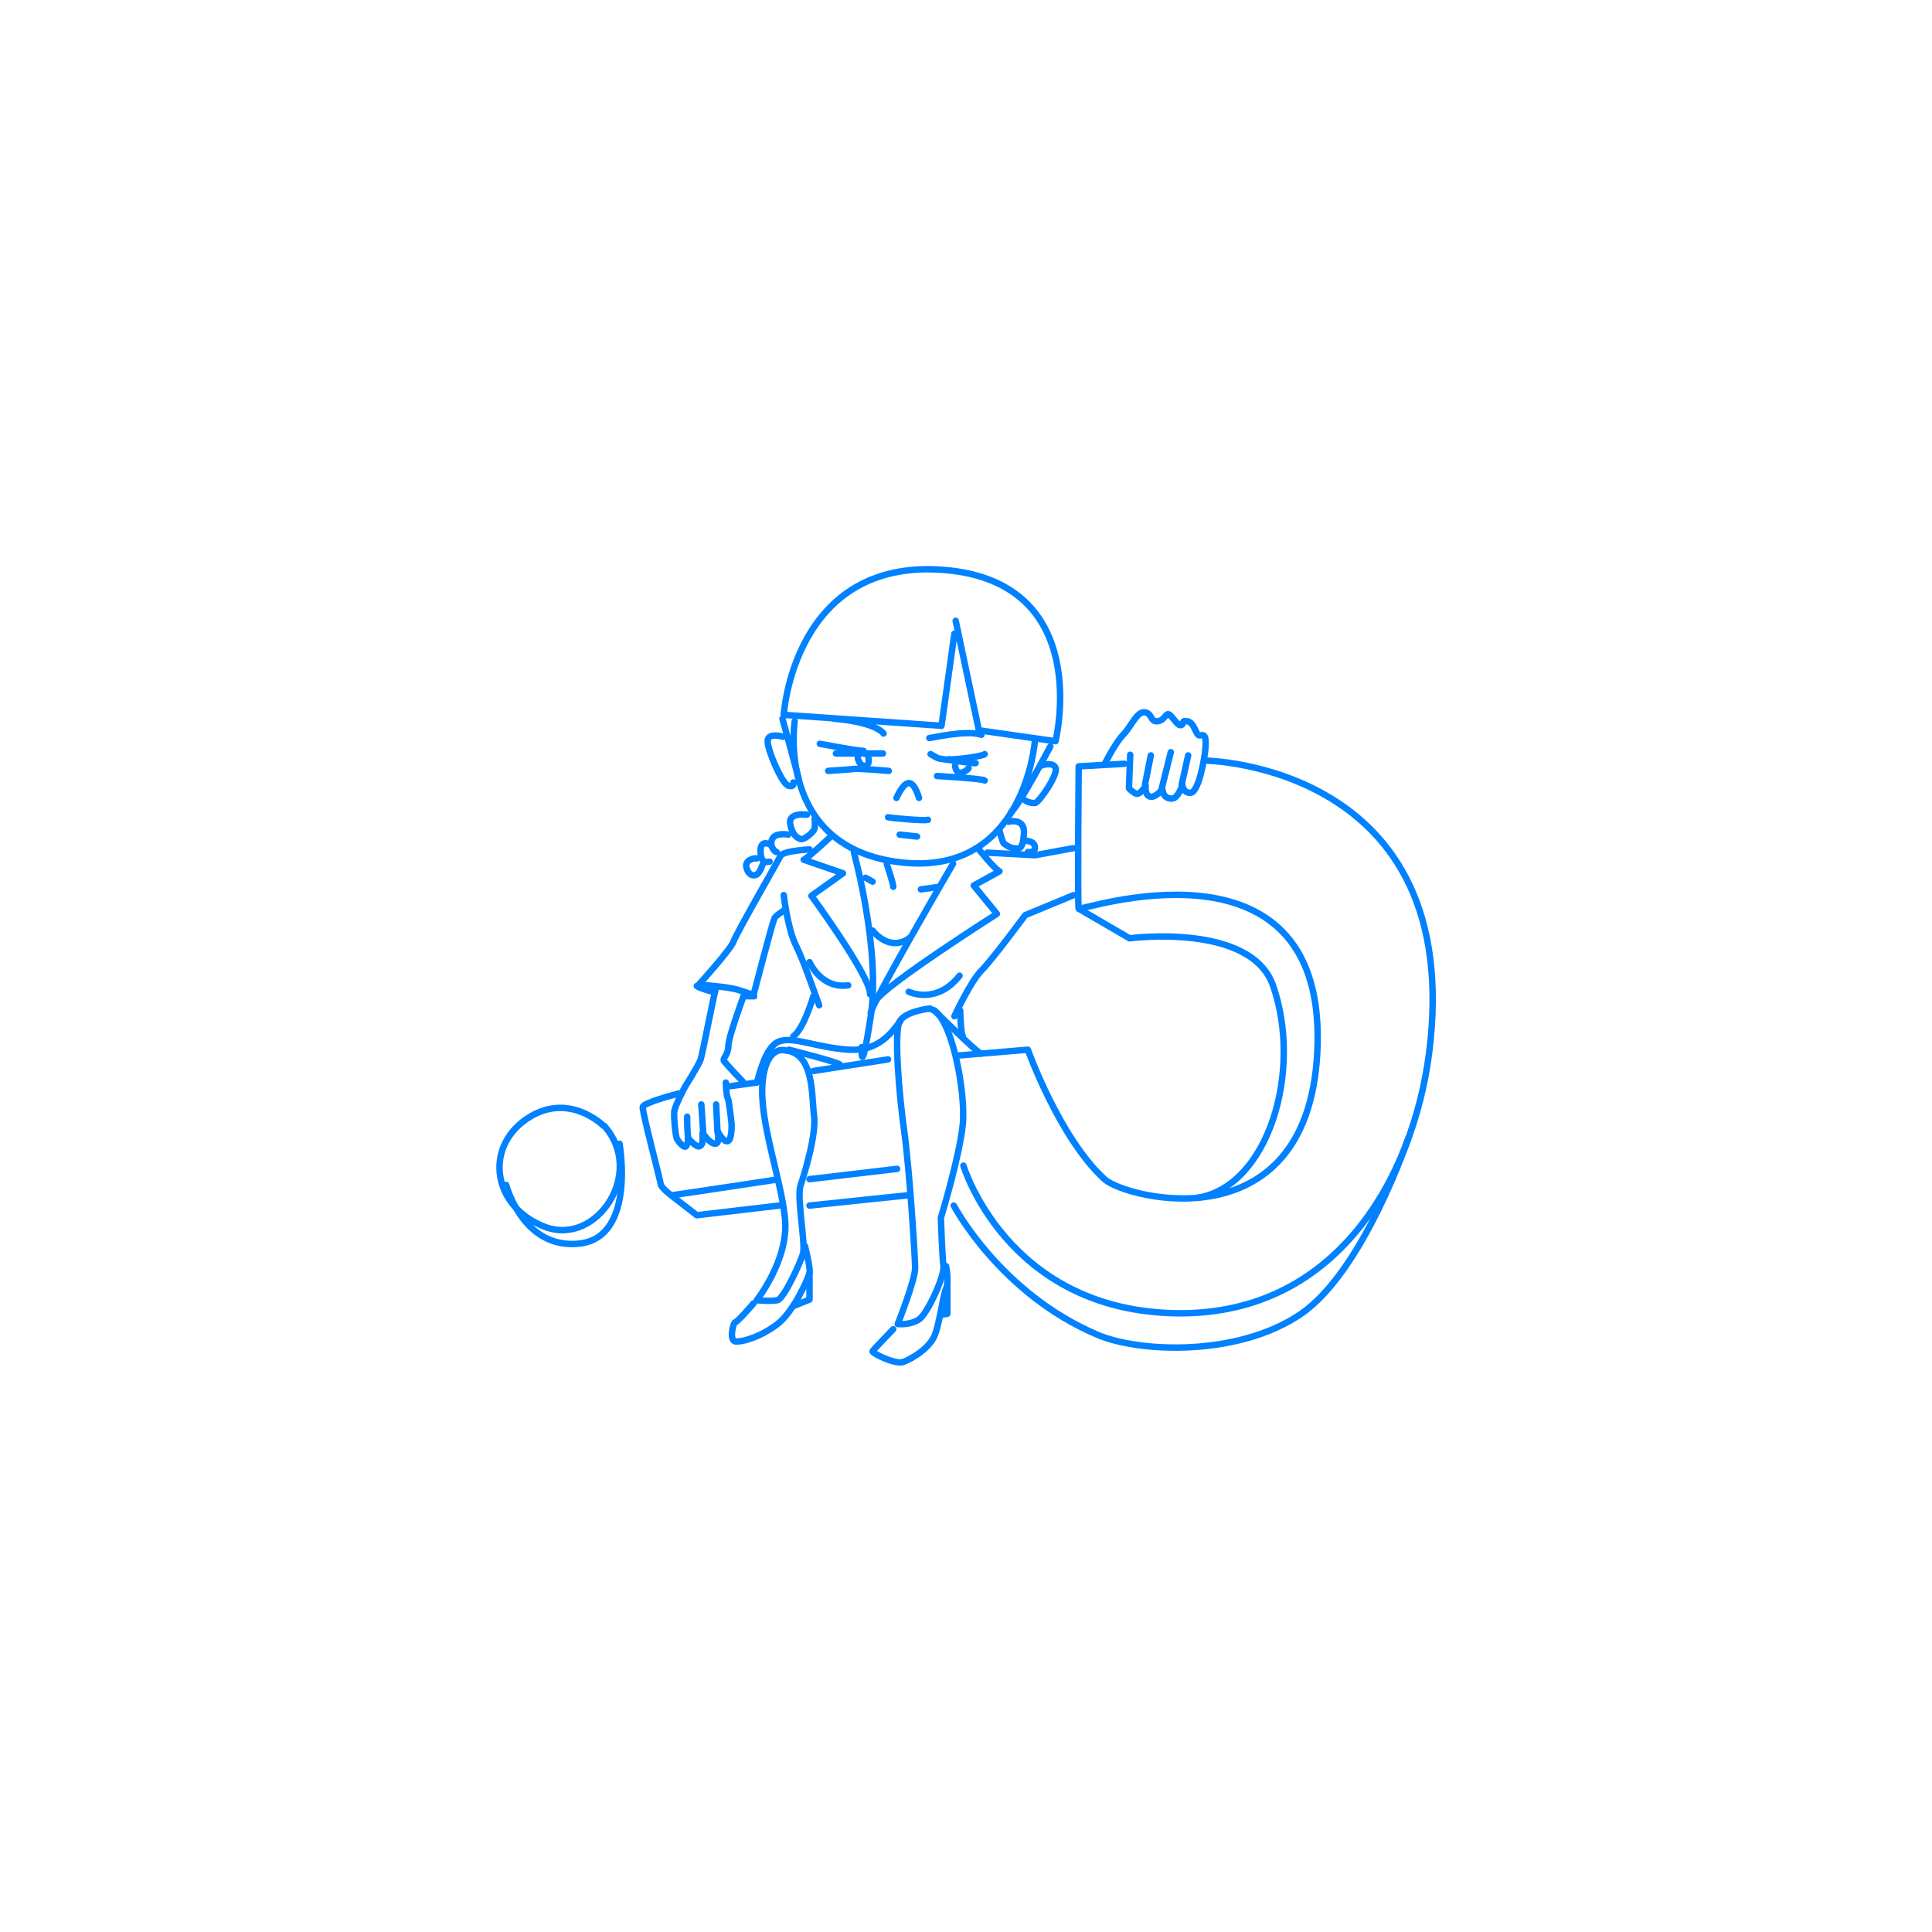 <svg xmlns="http://www.w3.org/2000/svg" id="_レイヤー_1" data-name="レイヤー_1" version="1.1" viewBox="0 0 300 300"><defs><style> .st0 { fill: none; stroke: #0081ff; stroke-linecap: round; stroke-linejoin: round; } .st1 { fill: #fff; } </style></defs><rect class="st1" width="300" height="300"></rect><g><path class="st0" d="M148.2,98.4l-2,14.3-24.5-1.7s1.5-24.4,24.9-22.5,17.3,26.6,17.3,26.6l-11.9-1.7-3.6-17"></path><path class="st0" d="M123.4,112s-3,19.6,16.4,21.9c19.4,2.3,20.9-18.9,20.9-18.9"></path><line class="st0" x1="121.5" y1="111.6" x2="124" y2="120.8"></line><path class="st0" d="M121.6,114.4s-2.3-.7-2.4.6,2.2,6.7,3.2,7,.8-.5.8-.5"></path><path class="st0" d="M163.1,115.9s-4.9,9.3-6.1,10.2"></path><path class="st0" d="M161.6,118.9s1.8-.7,2.3.3-2.6,5.5-3.2,5.5c-1,0-1.5-.4-1.5-.4"></path><path class="st0" d="M129,129.9s-3.5,3.3-4.2,3.6l6.1,2.1-4.9,3.5s9.3,12.7,9.1,15.3"></path><path class="st0" d="M132.6,132.4s4.2,15.2,2.6,25.5-1.4,4.7-1.4,4.7"></path><path class="st0" d="M152,131.9s2.4,3,3.2,3.4l-4,2.2,3.6,4.4s-17.6,11.2-18.8,13.5"></path><path class="st0" d="M148,134.1s-12.5,21.4-12.8,23.2"></path><path class="st0" d="M125.7,131.9s-4.1.2-4.5,1-6.9,12.1-7.3,13.3-5.4,6.7-5.4,6.7c0,0,4.5.3,6.1.8s2.4.8,2.4.8c0,0,3-11.5,3.2-11.7"></path><path class="st0" d="M121.7,139s.6,5.1,1.8,7.6,2.1,5.1,2.1,5.1c.2.5,1.6,4.4,1.6,4.4"></path><path class="st0" d="M120.3,142.5c.4-.5,1.4-1.1,1.4-1.1"></path><path class="st0" d="M126.3,154.7s-1.5,5.1-3.1,6.2"></path><path class="st0" d="M121.9,163.1s-3-.9-3.5,5.1,2.9,14.8,3.5,21.1-4.4,12.6-4.4,12.6c0,0,2.2.2,3.2,0s3.6-5.8,4-7.3-1-8.7-.4-10.5,2.5-7.9,2.1-10.9.1-9.8-4.6-10.1Z"></path><path class="st0" d="M117,202.4s-2.4,2.8-2.8,2.9-1,2.9,0,3,3.7-.6,6.4-2.6,4.9-7.3,5.1-8-.7-4.2-.7-4.2"></path><path class="st0" d="M122.5,163s7.6,1.9,7.9,2.3"></path><line class="st0" x1="137.9" y1="164.5" x2="126.3" y2="166.3"></line><line class="st0" x1="117.5" y1="168.1" x2="113.1" y2="168.7"></line><path class="st0" d="M115.3,167.9s-2.7-2.8-2.9-3.2.7-.9.7-2.3,2.5-8.1,2.5-8.1"></path><path class="st0" d="M111.2,153.4c-.2.2-2.1,10.2-2.4,11.1s-2.4,4.2-2.4,4.2c0,0-1.6,3-1.7,3.9s.2,3.8.4,4.2,1.2,1.7,1.5,1.1.2-1.2.2-1.2c0,0,1.3,1.5,1.8,1.3s.5-.7.5-1,0-1.1,0-1.1c0,0,1,1.6,1.9,1.7s.4-2,.4-2c0,0,.9,1.8,1.6,1.6s.6-2.7.6-2.7c0,0-.4-3.8-.6-4s-.3-2.4-.3-2.4"></path><path class="st0" d="M106.7,173.4s0,3,.2,3.3"></path><line class="st0" x1="108.9" y1="171.5" x2="109.2" y2="175.9"></line><path class="st0" d="M111.2,171.5c0,.2.2,3.8.2,4.1"></path><path class="st0" d="M105.4,169.8s-5.5,1.4-5.6,2.1,2.8,11.6,2.8,12,1.5,1.7,1.7,1.7,16.1-2.4,16.1-2.4"></path><line class="st0" x1="125.7" y1="183.1" x2="139.3" y2="181.5"></line><path class="st0" d="M144.4,156.6s-3.8.4-4.7,2-.1,11.3.7,17,1.7,19.4,1.7,21.3-2.7,8.7-2.7,8.7c0,0,2.1.2,3.4-.8s3.9-6.7,3.7-8.2-.4-7.5-.4-7.5c0,0,2.9-9.5,3.4-14.5s-1.8-17.3-5-17.9Z"></path><path class="st0" d="M117.5,168.1c.2-.3,1.2-5.6,3.5-6.4s5.8,1,10.9,1.3,7.1-3.6,7.9-4.4"></path><path class="st0" d="M145.1,156.9s6.1,6.1,7.2,6.7"></path><path class="st0" d="M148.2,157.8s2.5-5.4,4.2-7.1,6.8-8.6,6.8-8.6l7.5-3.1"></path><polyline class="st0" points="153.3 132.4 160.7 132.8 166.7 131.7"></polyline><path class="st0" d="M148.8,163.9l10.8-.9s4.9,13.7,11.9,20.1c3.4,3.1,32.4,10.4,33.1-21.1.7-33.5-36.9-20.5-37.1-20.9s0-22.1,0-22.1l7.1-.4"></path><path class="st0" d="M171.5,118.7s1.7-3.4,2.9-4.6,2.1-3.6,3.3-3.5.9,1.5,2,1.4,1.2-1.1,1.7-1.1,1.4,1.9,2,1.7-.1-.8,1-.6,1.3,2.3,1.9,2.2,1-.2.9,1.7-1.1,7.1-2.3,7.2-1.3-1.2-1.3-1.2c0,0-.7,2.2-1.7,2.1-1.4,0-1.4-1.5-1.4-1.5,0,0-1,1.4-1.9,1.2s-.7-1.7-.7-1.7c0,0-.9,1.6-1.6,1.2s-1-.8-1-.8l.2-5.2"></path><line class="st0" x1="178.7" y1="117.3" x2="177.8" y2="121.8"></line><line class="st0" x1="181.8" y1="116.8" x2="180.4" y2="122.4"></line><line class="st0" x1="184.5" y1="117.3" x2="183.5" y2="121.8"></line><path class="st0" d="M187.1,118.1s40.6.5,34.8,45.5c-2.5,19.2-14.5,41.2-40.1,40.3s-32.2-22.9-32.2-22.9"></path><path class="st0" d="M137.7,134.1c0,.2,1.1,3.3,1,3.6"></path><polyline class="st0" points="129.8 117 131.2 117 137.1 117"></polyline><path class="st0" d="M128.6,119.7s3.3-.2,4-.3,5.4.3,5.4.3"></path><path class="st0" d="M133.2,117.7c0,.2.4,1.4,1.2,1.2s.4-1.4.4-1.4"></path><path class="st0" d="M127.3,115.5c.2,0,5.1,1,6.8,1.1"></path><path class="st0" d="M145.5,120.5s7.2.4,7.4.7"></path><path class="st0" d="M152.9,117.1c-.2.3-4.3.9-5.6.8"></path><path class="st0" d="M144.5,117.1s1.1.7,1.4.7c0,0,5.4.8,5.6.7"></path><path class="st0" d="M150.4,119.3s-.6.7-1.3.7-.8-1.1-.8-1.1"></path><path class="st0" d="M139.2,123.9c.2-.4,1.1-2.4,2-2.3s1.5,2.3,1.5,2.3"></path><path class="st0" d="M137.9,126.9c.2.1,5.6.6,6.2.4"></path><path class="st0" d="M139.7,129.6c.2,0,2.7.3,2.7.3"></path><path class="st0" d="M129.5,111.6s6.1.4,7.7,2.3"></path><path class="st0" d="M144.3,114.6c.4,0,5.8-1.3,8.1-.5"></path><path class="st0" d="M149.1,156.9c0,.6.1,3.5.4,4"></path><path class="st0" d="M125.7,149.4s1.8,4.2,6,3.6"></path><path class="st0" d="M141.1,154s4.3,2.1,7.9-2.5"></path><path class="st0" d="M135.5,144.5s2.6,3.5,5.8,1.1"></path><line class="st0" x1="134.4" y1="136.3" x2="135.5" y2="136.9"></line><line class="st0" x1="143" y1="138.1" x2="145.9" y2="137.7"></line><path class="st0" d="M108.2,153.1c.2.3,2.8,1,2.8,1"></path><path class="st0" d="M116,154.7c.2,0,1.1,0,1.1,0"></path><path class="st0" d="M138.7,206.4s-3,3.1-3.2,3.4,3.5,2.1,4.7,1.7,4.2-2.1,5-4.3,1.2-6,1.7-7.1,0-3.5,0-3.5"></path><polyline class="st0" points="147.1 199.6 147.1 204 146.5 204.1"></polyline><polyline class="st0" points="125.7 197.7 125.7 201.8 123.2 202.8"></polyline><path class="st0" d="M93.7,174.8s-5.5-5.5-12-1-5.2,13.6,2.9,16.7,15.7-8.5,9.2-15.7Z"></path><path class="st0" d="M125.3,126.5s-2.9-.4-2.6,1.4,1.2,2.3,1.7,2.4,2-1.1,2.1-1.7,0-1.5,0-1.5"></path><path class="st0" d="M122.4,129.6s-2-.4-2.5.7.5,2.1.7,2"></path><path class="st0" d="M119.5,131.1s-1.5-.8-1.4,1.2,1.1,1.5,1.4,1.5"></path><path class="st0" d="M117.5,133.3c-.3-.1-1.9.2-1.6,1.4s1.1,1.4,1.6,1.1.9-1.5.9-1.5"></path><path class="st0" d="M156.6,127.6s2.6-.7,2.4,1.9-.8,2.3-1.6,2.2-1.3-.6-1.5-.7-.7-2-.7-2"></path><path class="st0" d="M159.2,130.5c0,.1,1.4,0,1.5,1s-1.1.8-1.1.8"></path><path class="st0" d="M167.5,141.1l7.9,4.6s18.9-2.5,22.3,7.4c4.6,13.3-.8,31.2-11.8,32.9"></path><path class="st0" d="M218.7,176.7s-7,20.8-16.8,27.4c-9.8,6.6-25,5.9-31.4,3.2-15.2-6.4-22.4-20.1-22.4-20.1"></path><polyline class="st0" points="104.2 185.6 108.2 188.7 121 187.2"></polyline><line class="st0" x1="125.7" y1="187.2" x2="141" y2="185.6"></line><path class="st0" d="M78.6,184s2.6,10.1,11.4,9.1,6.2-15.5,6.2-15.5"></path></g></svg>